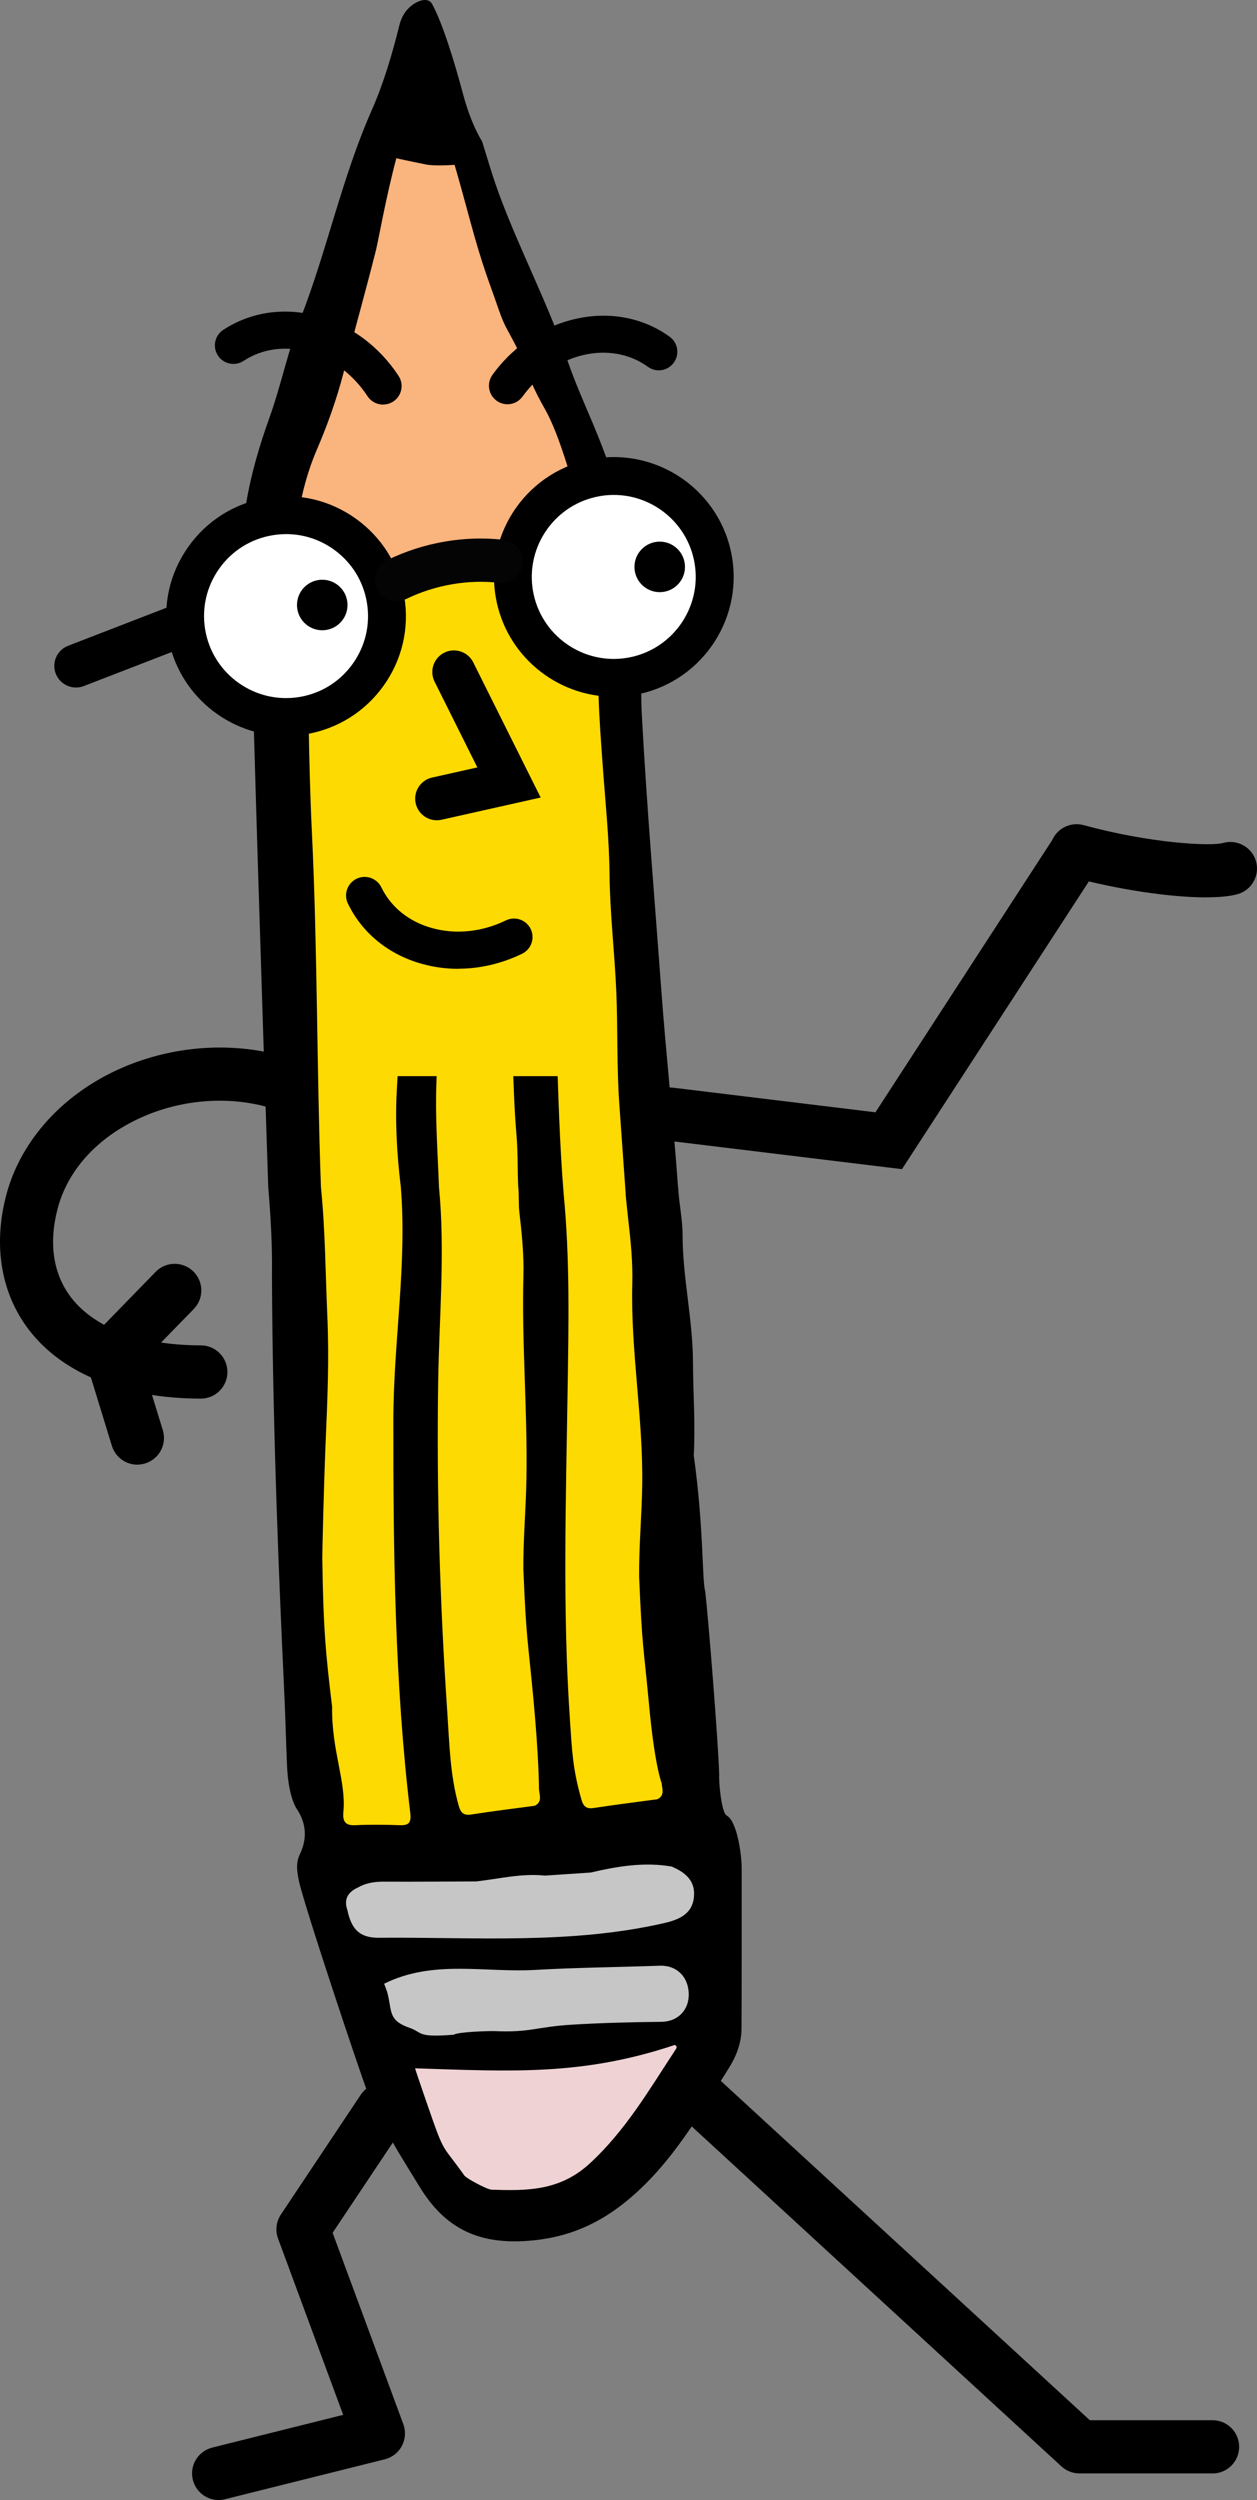 <?xml version="1.0" encoding="UTF-8"?><svg id="Layer_2" xmlns="http://www.w3.org/2000/svg" viewBox="0 0 220.43 438.4"><rect x="0" y="0" width="220.43" height="438.4" fill="#808080" stroke="none"/><defs><style>.cls-1{fill:#efd3d4;}.cls-2{fill:#fab47d;}.cls-3{fill:#050404;}.cls-4{fill:#c6c6c6;}.cls-5{fill:#fff;}.cls-6{fill:#fdda01;}</style></defs><g id="Pepe"><path d="M118.9,208.17c-.82-11.6-2.1-23.2-2.95-34.79-1.17-15.96-2.53-31.9-3.39-47.88-.34-6.34.13-12.65-.42-18.98-.21-2.48-.69-4.99-.47-7.43.14-1.52-.5-2.96-.87-4.58-1.27-5.56-3.19-10.89-5.21-16.21-2-5.26-4.26-9.78-6.08-15.1-3.31-9.69-8.17-18.99-11.77-28.57-1.26-3.35-2.12-6.36-3.2-9.84,0,0-1.88-2.8-3.36-8.36-1.48-5.56-3.52-12.23-5.39-15.71-.68-1.27-2.45-.64-3.57.22-1.12.86-1.82,2.03-2.16,3.4-1.28,5.13-2.75,10.18-4.89,15.03-5.21,11.8-7.81,24.51-12.48,36.51-2.2,5.65-3.4,11.69-5.45,17.4-1.74,4.85-3.18,9.74-4.04,14.8-.39,2.29.68,15.49.74,18.04.51,22.07,2.06,71.2,3.1,102.05.43,5.13.73,10.26.65,15.4.11,28.19,1.45,58.06,2.03,70.37.38,7.91.38,10.38.62,15.81.25,5.43,1.66,7.39,1.66,7.39,1.73,2.57,1.91,5.26.58,8.03-.74,1.54-.49,3.03-.17,4.62.79,3.93,10.57,33.23,11.98,36.93,2.42,5.96,5.87,11.34,9.23,16.81,4.36,7.1,10.03,9.95,18.46,9.45,7.29-.44,13.06-2.95,18.46-7.56,7.45-6.36,12.18-14.69,17.28-22.78,1.29-2.05,2.18-4.33,2.21-6.82.05-4.75.02-23.58.03-28.33,0-2.07-.76-8.12-2.63-9.12-.93-.49-1.41-6.06-1.31-7.12-.13-5.33-1.91-27.64-2.45-32.17-.58-2.07-.23-11.06-2.01-23.86.3-5.46-.12-10.95-.14-16.43-.03-7.39-1.81-14.78-1.82-22.18,0-2.82-.65-5.64-.78-8.46Z"/><path class="cls-6" d="M90.89,208.17c.15,1.48.02,2.96.19,4.43.43,3.71.81,7.44.71,11.19-.31,11.83.73,23.63.53,35.46-.09,5.33-.58,10.63-.54,15.96.52,12.56.77,12.07,1.76,22.69.99,10.62.98,15.89.98,15.89.09,1.02.61,2.2-.74,2.86-3.71.5-7.43.96-11.12,1.53-1.38.22-1.87-.29-2.23-1.57-1.51-5.35-1.62-10.88-1.99-16.34-1.31-19.29-1.89-38.59-1.6-57.93.17-11.39,1.24-22.79.14-34.18-.22-6.09-.68-12.18-.45-18.27.44-11.77,1.81-23.45,1.02-35.14-1.09-16.12-2.03-32.23-1.85-48.4,0-.8-.01-2.93-.11-3.73-.39-3.26-.32-3.4,2.79-4.05,2.68-.56,5.39-.83,8.14-.81,1.48.01,2.2.53,2.25,2.1.24,7.49,1.27,16.3-.37,23.61-1.65,7.36-1.6,14.61-.29,21.98,1.51,8.47.68,17.06,1.25,25.64.62,9.38.43,18.79,1.23,28.16.25,2.96.14,5.93.29,8.9Z"/><path class="cls-6" d="M70.29,208.17c1.11,13.62-1.3,27.23-1.31,40.84-.02,22.98.23,45.99,2.96,68.86.21,1.73-.21,2.26-1.88,2.19-2.16-.09-5.54-.12-7.7,0-1.85.11-2.3-.69-2.14-2.38.5-5.32-2.09-10.66-1.98-18.39-1.13-9.3-1.55-13.75-1.72-26.06-.01-.91.25-12.38.59-20.49.31-7.32.63-14.3.29-22.01-.33-7.52-.36-15.05-1.12-22.57-.75-20.77-.59-41.55-1.59-62.31-.64-13.35-.58-25.05-.87-38.41-.05-2.17-.24-4.34-.37-6.51-.08-1.32.4-1.76,1.73-1.25,3.45,1.34,6.9,2.7,10.41,3.86,1.89.63,2.4,1.71,2.32,3.6-.66,14.69-.88,27.6.67,42.15,1.47,13.85,1.85,27.62,1.02,41.63-.34,5.73,0,11.48.69,17.24Z"/><path class="cls-2" d="M52.3,90.27c.67-3.9,1.67-7.71,3.23-11.34,1.88-4.37,3.48-8.84,4.68-13.44,2.05-7.88,3.69-13.6,5.69-21.5.48-1.9,1.71-9.13,3.6-16.24,2.13.48,4.91,1.03,4.91,1.03,0,0,1.09.4,5.31.13.93,3.2,1.87,6.64,2.72,9.79,2.22,8.2,3.34,10.7,4.86,15.15,1.53,4.45,1.62,3.34,4.84,10.22.75,2.73,2.06,5.25,3.44,7.7,2.64,4.66,4.68,12.79,6.41,17.8.19.54.5,1.31,0,1.58-2.31,1.23-2.39,2.91-3.95,3.66-2.51.87-9.5,2.18-16.08,3.89-5.59.58-8.3.34-9.08,1.82-.95,1.81-5.06-.71-6.8-1.35-4.21-1.54-5.77-2.68-10.31-3.05-1.37-.11-3.67-4.67-3.47-5.85Z"/><path class="cls-6" d="M109.71,209.43c.15,1.48.29,2.96.46,4.43.43,3.71.81,7.44.71,11.19-.31,11.83,1.93,23.63,1.74,35.46-.09,5.33-.58,10.63-.54,15.96.52,12.56.77,12.07,1.76,22.69.99,10.62,2.18,13.49,2.18,13.49.09,1.02.61,2.2-.74,2.86-3.71.5-7.43.96-11.12,1.53-1.38.22-1.87-.29-2.23-1.57-1.51-5.35-1.62-8.47-1.99-13.94-1.31-19.29-.69-38.59-.4-57.93.17-11.39.41-22.79-.69-34.18-.74-9.04-.96-18.08-1.27-27.17-.52-15.21-2.55-30.43-3.61-45.62-.49-6.95.93-13.8,1.02-20.72.07-5.69,1.3-6.71-.06-12.39-.26-1.09.17-1.86,1.22-2.32.59-.26,4.74-.6,5.29-.93,2.62-1.56,3.94-.94,4.07,2.23.16,3.77,0,2.87-.02,6.65-1.1,8.49-.38,16.95.23,25.43.45,6.24,1.11,12.45,1.17,18.74.07,6.96.92,13.92,1.2,20.88.26,6.58.05,13.08.53,19.64.38,5.19.73,10.39,1.11,15.59Z"/><path class="cls-4" d="M103.59,328.36c-2.68.18-5.36.36-8.04.54-4.09-.44-8.05.58-12.06,1.02-5.41.02-10.83.07-16.24.04-1.63,0-3.14.24-4.55,1.06-1.72.8-2.44,2.06-1.78,3.93.72,3.43,2.2,4.88,5.56,4.85,16.74-.14,33.55,1.21,50.11-2.6,3.03-.7,4.74-1.9,5.07-4.3.35-2.58-.86-4.32-3.88-5.59-4.82-.83-9.52-.04-14.19,1.05Z"/><path class="cls-1" d="M118.35,358.59c-16.16,5.4-28.39,4.66-45.56,4.1.15.62,2.96,8.72,3.07,9.01,2.11,5.98,1.97,4.7,5.56,9.78.39.55,4.01,2.46,4.73,2.49,6.18.23,12,.23,17.2-4.53,6.34-5.8,10.5-13.01,15.1-20,.14-.21.42-.56-.1-.85Z"/><path class="cls-4" d="M115.69,344.7c-7.31.26-14.64.32-21.94.74-8.76.5-17.79-1.85-26.39,2.42.22.61.46,1.14.6,1.7.81,3.2.1,4.73,3.88,6.04,2.31.8,1.15,1.73,7.75,1.2.69-.51,6.3-.67,7.21-.63,6.17.28,7.34-.76,13.48-1.13,5.24-.32,10.47-.44,15.72-.5,2.94-.03,4.88-2.17,4.78-4.97-.1-3.02-2.2-4.98-5.09-4.87Z"/><polygon class="cls-6" points="103.59 188.71 59.93 188.71 56.55 97.72 80.41 98.09 102.97 96.64 103.59 188.71"/><path d="M76.6,143.84c-1.74,0-3.3-1.2-3.7-2.96-.46-2.04.83-4.07,2.87-4.53l7.94-1.78-7.5-15.04c-.93-1.87-.17-4.15,1.7-5.08,1.87-.93,4.15-.17,5.08,1.7l11.82,23.7-17.39,3.9c-.28.06-.56.09-.83.09Z"/><circle class="cls-5" cx="107.64" cy="101.17" r="17.69"/><path d="M107.63,122.18c-10.07,0-18.99-7.29-20.71-17.55h0c-1.91-11.42,5.83-22.28,17.26-24.19,11.43-1.91,22.28,5.83,24.19,17.26,1.91,11.42-5.83,22.28-17.26,24.19-1.17.2-2.33.29-3.48.29ZM107.64,86.79c-.79,0-1.58.06-2.38.2-7.82,1.31-13.11,8.73-11.81,16.55h0c1.31,7.82,8.73,13.12,16.55,11.81,7.82-1.31,13.11-8.73,11.81-16.55-1.17-7.02-7.28-12.01-14.17-12.01Z"/><circle cx="115.69" cy="99.41" r="4.43"/><circle class="cls-5" cx="50.16" cy="108.04" r="17.69"/><path d="M50.15,129.05c-10.07,0-18.99-7.29-20.71-17.55-.93-5.54.36-11.1,3.62-15.67,3.26-4.57,8.1-7.59,13.64-8.52,5.53-.93,11.1.36,15.67,3.62,4.57,3.26,7.59,8.1,8.52,13.64.93,5.54-.36,11.1-3.62,15.67-3.26,4.57-8.1,7.59-13.64,8.52-1.17.2-2.33.29-3.48.29ZM50.19,93.66c-.8,0-1.6.07-2.4.2-3.79.63-7.1,2.7-9.33,5.83-2.23,3.13-3.11,6.93-2.48,10.72h0c1.31,7.82,8.73,13.11,16.55,11.81,3.79-.63,7.1-2.7,9.33-5.83,2.23-3.13,3.11-6.93,2.48-10.72-.63-3.79-2.7-7.1-5.83-9.33-2.46-1.76-5.35-2.68-8.32-2.68Z"/><path d="M13.32,120.56c-1.52,0-2.95-.92-3.54-2.42-.76-1.95.21-4.15,2.17-4.9l17.63-6.82c1.95-.76,4.15.21,4.9,2.17.76,1.95-.21,4.15-2.17,4.9l-17.63,6.82c-.45.17-.91.26-1.37.26Z"/><path class="cls-3" d="M69.49,105.46c-1.4,0-2.74-.78-3.4-2.12-.92-1.88-.15-4.15,1.73-5.08,3.24-1.59,6.71-2.71,10.3-3.31,3.39-.57,6.82-.67,10.2-.29,2.08.23,3.58,2.1,3.35,4.18s-2.1,3.57-4.18,3.36c-2.69-.3-5.42-.22-8.13.24-2.86.48-5.62,1.37-8.2,2.63-.54.26-1.11.39-1.67.39Z"/><circle cx="56.51" cy="106.09" r="4.43"/><path d="M35.23,245.26h0c-13.46-.03-24.16-4.29-30.11-12-4.91-6.37-6.35-14.75-4.05-23.6,2.35-9.04,9.08-16.89,18.45-21.54,9.04-4.48,19.74-5.63,29.34-3.13,2.49.65,3.99,3.2,3.34,5.69-.65,2.49-3.2,3.99-5.69,3.34-7.46-1.94-15.79-1.04-22.85,2.46-7.06,3.5-11.87,9.01-13.57,15.52-1.58,6.09-.75,11.46,2.4,15.55,4.15,5.38,12.22,8.35,22.73,8.37,2.58,0,4.66,2.1,4.66,4.68,0,2.57-2.09,4.66-4.67,4.66Z"/><path d="M24.08,256.84c-2,0-3.84-1.29-4.46-3.3l-5.28-17.21,12.95-13.3c1.8-1.85,4.75-1.88,6.6-.09,1.85,1.8,1.89,4.75.09,6.6l-9.09,9.33,3.66,11.92c.76,2.46-.63,5.08-3.09,5.83-.46.14-.92.21-1.37.21Z"/><path d="M38.34,438.4c-2.09,0-3.99-1.42-4.52-3.54-.63-2.5.9-5.03,3.4-5.66l22.96-5.74-11.42-30.91c-.52-1.4-.33-2.96.49-4.21l14.01-21.01c1.43-2.14,4.33-2.72,6.47-1.29,2.14,1.43,2.72,4.33,1.29,6.47l-12.69,19.03,12.4,33.56c.46,1.24.37,2.62-.25,3.8s-1.71,2.03-2.99,2.35l-28.01,7c-.38.1-.76.14-1.14.14Z"/><path d="M212.64,433.73h-23.34c-1.17,0-2.3-.44-3.16-1.23l-67.7-62.25c-1.9-1.75-2.02-4.7-.28-6.59s4.7-2.02,6.59-.28l66.36,61.02h21.52c2.58,0,4.67,2.09,4.67,4.67s-2.09,4.67-4.67,4.67Z"/><path d="M88.99,70.89c-.66,0-1.33-.2-1.9-.62-1.46-1.05-1.78-3.09-.73-4.54,7.63-10.55,21.57-13.55,31.07-6.68,1.46,1.05,1.78,3.09.73,4.54-1.05,1.46-3.09,1.79-4.54.73-6.6-4.77-16.46-2.43-21.99,5.22-.64.88-1.63,1.35-2.64,1.35Z"/><path d="M80.36,169.89c-2.16,0-4.3-.29-6.37-.87-5.86-1.63-10.47-5.39-12.98-10.57-.78-1.62-.11-3.56,1.51-4.35,1.62-.79,3.56-.11,4.35,1.5,1.69,3.48,4.84,6.02,8.88,7.14,4.18,1.17,8.79.69,12.96-1.34,1.62-.79,3.56-.11,4.35,1.5.78,1.62.11,3.56-1.51,4.35-3.57,1.73-7.4,2.62-11.18,2.62Z"/><path d="M67.17,70.95c-1.06,0-2.1-.52-2.72-1.47-2.55-3.88-6.26-6.65-10.45-7.79-4.04-1.1-8.05-.53-11.28,1.59-1.5.99-3.52.57-4.5-.93-.99-1.5-.57-3.52.93-4.5,4.81-3.16,10.69-4.02,16.56-2.43,5.72,1.55,10.76,5.28,14.18,10.49.99,1.5.57,3.52-.93,4.5-.55.36-1.17.53-1.78.53Z"/><path d="M158.17,205.02l-41.28-5.02c-2.56-.31-4.38-2.64-4.07-5.2.31-2.56,2.64-4.39,5.2-4.07l35.5,4.32,31.09-47.88c1.4-2.16,4.29-2.78,6.46-1.37,2.16,1.4,2.78,4.29,1.37,6.46l-34.27,52.76Z"/><path d="M211.51,157.36c-6.27,0-15.48-1.35-23.95-3.66-2.49-.68-3.95-3.24-3.27-5.73s3.24-3.95,5.73-3.28c11.72,3.2,22.31,3.74,24.46,3.13,2.48-.7,5.06.73,5.77,3.2.71,2.48-.73,5.06-3.2,5.77-1.33.38-3.23.56-5.53.56Z"/></g></svg>